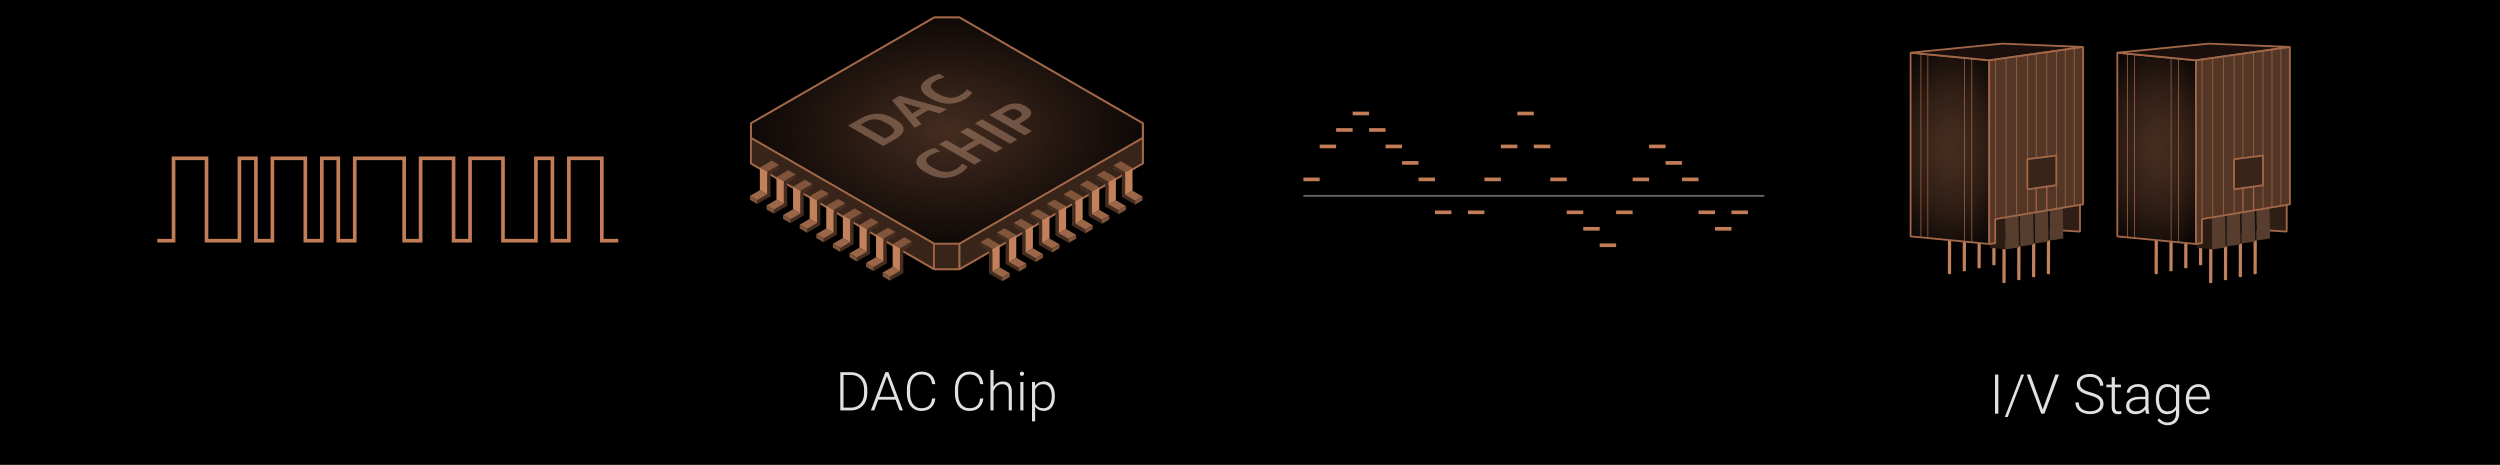 <?xml version="1.0" encoding="UTF-8"?>
<svg id="_图层_2" data-name="图层_2" xmlns="http://www.w3.org/2000/svg" xmlns:xlink="http://www.w3.org/1999/xlink" viewBox="0 0 1366 254">
  <defs>
    <style>
      .cls-1, .cls-2, .cls-3, .cls-4, .cls-5, .cls-6 {
        fill: none;
      }

      .cls-7 {
        fill: #2b1d14;
      }

      .cls-8 {
        fill: #2e1e15;
      }

      .cls-8, .cls-9, .cls-10, .cls-11, .cls-12, .cls-13, .cls-3, .cls-14, .cls-4, .cls-5, .cls-15 {
        stroke-linejoin: bevel;
      }

      .cls-8, .cls-9, .cls-11, .cls-12, .cls-13, .cls-3, .cls-14, .cls-4, .cls-5, .cls-15 {
        stroke: #a16747;
      }

      .cls-16 {
        fill: #d6a78c;
      }

      .cls-9 {
        fill: #543626;
      }

      .cls-10 {
        fill: #292b2b;
      }

      .cls-10, .cls-2 {
        stroke: #c27d56;
      }

      .cls-11 {
        fill: url(#_未命名的渐变_30-2);
      }

      .cls-17 {
        fill: #111112;
      }

      .cls-12 {
        fill: url(#_未命名的渐变_29);
      }

      .cls-13 {
        fill: url(#_未命名的渐变_30);
      }

      .cls-18 {
        fill: #452e20;
      }

      .cls-19 {
        isolation: isolate;
      }

      .cls-20 {
        fill: #272727;
      }

      .cls-21 {
        fill: #221913;
      }

      .cls-2 {
        stroke-width: 2px;
      }

      .cls-2, .cls-6 {
        stroke-miterlimit: 10;
      }

      .cls-22 {
        clip-path: url(#clippath-1);
      }

      .cls-23 {
        clip-path: url(#clippath-3);
      }

      .cls-24 {
        clip-path: url(#clippath-2);
      }

      .cls-25 {
        fill: #fff;
      }

      .cls-26 {
        fill: #80553c;
      }

      .cls-14 {
        fill: #1a0f0d;
      }

      .cls-27 {
        opacity: .88;
      }

      .cls-28 {
        opacity: .39;
      }

      .cls-29 {
        fill: #c2805b;
      }

      .cls-30 {
        fill: #573d2e;
      }

      .cls-4 {
        stroke-width: .7px;
      }

      .cls-5 {
        stroke-width: .4px;
      }

      .cls-31 {
        fill: #1a1513;
      }

      .cls-15 {
        fill: #382419;
      }

      .cls-32 {
        clip-path: url(#clippath);
      }

      .cls-33 {
        fill: #373739;
      }

      .cls-34 {
        fill: #9c6749;
      }

      .cls-35 {
        fill: #161617;
      }

      .cls-6 {
        opacity: .4;
        stroke: #fff;
      }
    </style>
    <clipPath id="clippath">
      <rect id="bg" class="cls-1" width="1366" height="254"/>
    </clipPath>
    <radialGradient id="_未命名的渐变_29" data-name="未命名的渐变 29" cx="517.37" cy="71.39" fx="517.37" fy="71.39" r="113.27" gradientTransform="translate(0 29.23) scale(1 .59)" gradientUnits="userSpaceOnUse">
      <stop offset="0" stop-color="#452c1f"/>
      <stop offset="1" stop-color="#0a0605"/>
    </radialGradient>
    <clipPath id="clippath-1">
      <polygon class="cls-1" points="462.16 69.03 520.67 35.03 574.22 65.95 515.72 99.95 462.16 69.03"/>
    </clipPath>
    <radialGradient id="_未命名的渐变_30" data-name="未命名的渐变 30" cx="1065.45" cy="81.05" fx="1065.45" fy="81.05" r="35.77" gradientTransform="translate(0 -62.54) scale(1 1.77)" gradientUnits="userSpaceOnUse">
      <stop offset="0" stop-color="#452c1f"/>
      <stop offset=".23" stop-color="#3f281c"/>
      <stop offset=".54" stop-color="#2e1d14"/>
      <stop offset=".88" stop-color="#120b08"/>
      <stop offset=".97" stop-color="#0a0605"/>
    </radialGradient>
    <radialGradient id="_未命名的渐变_30-2" data-name="未命名的渐变 30" cx="1178.39" fx="1178.39" xlink:href="#_未命名的渐变_30"/>
    <clipPath id="clippath-2">
      <rect id="_x3C_mask1_x3E_" class="cls-1" x="85.94" y="50.5" width="252" height="110"/>
    </clipPath>
    <clipPath id="clippath-3">
      <rect id="mask-2" class="cls-1" x="712.18" y="47.26" width="252" height="110"/>
    </clipPath>
  </defs>
  <g id="_图层_1-2" data-name="图层_1">
    <g class="cls-32">
      <rect id="bg-2" data-name="bg" width="1366" height="254"/>
           <g id="text-ivStage" class="cls-27">
        <g>
          <path class="cls-25" d="M1091.89,204.66v21.37h-1.81v-21.37h1.81Z"/>
          <path class="cls-25" d="M1105.94,204.66l-8.92,23.2h-1.58l8.92-23.2h1.58Z"/>
          <path class="cls-25" d="M1109.34,204.66l6.71,18.71.73,2.66h-1.47l-7.94-21.37h1.97ZM1116.3,223.37l6.74-18.71h1.97l-7.95,21.37h-1.45l.7-2.66Z"/>
          <path class="cls-25" d="M1147.57,220.77c0-.59-.1-1.11-.29-1.57s-.52-.87-.96-1.24-1.04-.71-1.79-1.03-1.68-.63-2.8-.95c-1.07-.3-2.03-.64-2.89-1s-1.6-.78-2.21-1.25-1.08-1.02-1.4-1.65-.48-1.37-.48-2.21.18-1.57.53-2.25.85-1.26,1.49-1.75,1.4-.87,2.27-1.13,1.84-.4,2.88-.4c1.5,0,2.79.28,3.88.85s1.94,1.33,2.54,2.3.9,2.04.9,3.24h-1.81c0-.93-.22-1.76-.65-2.49s-1.06-1.3-1.88-1.72-1.81-.62-2.99-.62-2.16.18-2.96.54-1.4.83-1.81,1.42-.61,1.25-.61,1.97c0,.51.1.98.29,1.4s.52.82.96,1.19,1.03.71,1.77,1.03,1.64.62,2.71.9c1.13.31,2.14.66,3.02,1.04s1.62.82,2.23,1.31,1.07,1.07,1.38,1.72.47,1.42.47,2.29-.18,1.65-.55,2.34-.88,1.27-1.54,1.75-1.44.85-2.33,1.1-1.87.38-2.93.38c-.95,0-1.89-.12-2.83-.37s-1.8-.62-2.58-1.14-1.4-1.18-1.86-1.99-.7-1.78-.7-2.91h1.79c0,.9.18,1.66.54,2.27s.84,1.12,1.45,1.5,1.27.66,2,.83,1.46.26,2.19.26c1.13,0,2.1-.17,2.93-.5s1.47-.8,1.92-1.4.68-1.3.68-2.11Z"/>
          <path class="cls-25" d="M1158.87,210.15v1.44h-7.95v-1.44h7.95ZM1153.84,206.07h1.75v16.1c0,.73.1,1.29.29,1.66s.45.62.76.75.65.19,1.01.19c.26,0,.52-.02.76-.05s.46-.07.66-.11l.07,1.48c-.22.07-.49.12-.84.17s-.68.07-1.03.07c-.68,0-1.27-.12-1.79-.37s-.92-.68-1.22-1.29-.44-1.45-.44-2.5v-16.08Z"/>
          <path class="cls-25" d="M1172.61,216.78l.03,1.35h-3.45c-.9,0-1.7.08-2.41.24s-1.31.4-1.8.7-.86.68-1.12,1.11-.39.92-.39,1.47.14,1.09.43,1.56.7.84,1.23,1.12,1.17.42,1.9.42c.98,0,1.84-.18,2.59-.54s1.37-.84,1.86-1.42.82-1.23.98-1.92l.76,1.01c-.13.49-.36.99-.7,1.5s-.78.99-1.31,1.44-1.17.81-1.9,1.09-1.55.42-2.47.42c-1.04,0-1.94-.2-2.71-.59s-1.36-.93-1.79-1.61-.64-1.45-.64-2.31c0-.78.17-1.48.5-2.11s.81-1.15,1.45-1.58,1.39-.77,2.29-1,1.9-.34,3.02-.34h3.65ZM1172.2,223.18v-8.19c0-.75-.16-1.4-.47-1.95s-.77-.97-1.38-1.26-1.35-.44-2.25-.44c-.82,0-1.55.14-2.19.43s-1.14.68-1.51,1.16-.55,1.02-.55,1.61h-1.76c0-.61.15-1.19.44-1.75s.71-1.06,1.25-1.5,1.18-.79,1.93-1.05,1.57-.39,2.47-.39c1.13,0,2.14.19,3,.57s1.54.95,2.03,1.72.73,1.72.73,2.88v7.68c0,.55.04,1.12.12,1.7s.2,1.07.36,1.45v.18h-1.86c-.12-.35-.21-.79-.27-1.33s-.1-1.04-.1-1.52Z"/>
          <path class="cls-25" d="M1177.93,218.25v-.31c0-1.23.14-2.35.42-3.34s.68-1.84,1.21-2.55,1.17-1.25,1.93-1.63,1.62-.56,2.58-.56,1.74.15,2.45.45,1.33.74,1.85,1.31.94,1.24,1.25,2.03.55,1.65.7,2.61v3.92c-.12.9-.33,1.72-.65,2.47s-.73,1.4-1.25,1.95-1.14.98-1.87,1.28-1.57.45-2.52.45-1.8-.2-2.55-.59-1.39-.95-1.92-1.67-.93-1.57-1.21-2.56-.42-2.07-.42-3.26ZM1189.09,210.15h1.63v15.6c0,1.38-.26,2.56-.79,3.55s-1.26,1.75-2.22,2.27-2.08.79-3.37.79c-.66,0-1.33-.1-2.02-.3s-1.34-.5-1.95-.91-1.13-.91-1.56-1.5l.98-1.07c.65.78,1.34,1.36,2.07,1.72s1.53.55,2.38.55c1.01,0,1.86-.2,2.56-.6s1.23-.98,1.6-1.73.55-1.66.55-2.71v-12.17l.13-3.49ZM1179.69,217.94v.31c0,.93.09,1.79.28,2.58s.47,1.48.85,2.07.87,1.05,1.45,1.38,1.28.5,2.07.5c1.01,0,1.85-.19,2.54-.58s1.23-.9,1.63-1.54.69-1.34.88-2.11v-4.56c-.11-.52-.27-1.05-.49-1.58s-.52-1.03-.91-1.49-.88-.82-1.47-1.1-1.31-.42-2.15-.42-1.5.17-2.09.5-1.08.79-1.46,1.39-.67,1.28-.85,2.08-.28,1.65-.28,2.58Z"/>
          <path class="cls-25" d="M1201.44,226.32c-1.04,0-1.99-.19-2.85-.57s-1.62-.92-2.26-1.61-1.13-1.52-1.48-2.47-.52-2-.52-3.13v-.63c0-1.22.18-2.33.54-3.32s.86-1.83,1.5-2.54,1.36-1.24,2.18-1.62,1.68-.56,2.58-.56c1.01,0,1.9.18,2.69.54s1.44.86,1.97,1.51.94,1.42,1.21,2.3.41,1.86.41,2.93v1.07h-12.02v-1.5h10.27v-.21c-.02-.89-.2-1.72-.54-2.5s-.84-1.41-1.5-1.9-1.5-.73-2.49-.73c-.74,0-1.43.16-2.05.47s-1.15.76-1.6,1.34-.79,1.27-1.03,2.07-.36,1.68-.36,2.65v.63c0,.88.13,1.7.39,2.46s.63,1.43,1.12,2,1.06,1.03,1.72,1.35,1.4.48,2.2.48c.94,0,1.77-.17,2.49-.52s1.37-.9,1.95-1.65l1.1.85c-.34.51-.77.98-1.28,1.41s-1.13.77-1.84,1.03-1.55.38-2.49.38Z"/>
        </g>
      </g>
      <g id="text-DACChip" class="cls-27">
        <g>
          <path class="cls-25" d="M460.9,203.35v20.89h-1.76v-20.89h1.76ZM464.84,224.24h-4.73l.03-1.51h4.7c1.5,0,2.79-.34,3.88-1.01s1.92-1.61,2.52-2.8.89-2.58.89-4.16v-1.95c0-1.2-.17-2.3-.51-3.27s-.82-1.81-1.46-2.5-1.38-1.23-2.26-1.6-1.85-.56-2.93-.56h-4.95v-1.52h4.95c1.3,0,2.49.22,3.58.67s2.03,1.09,2.83,1.92,1.42,1.84,1.85,3.01.65,2.47.65,3.9v1.91c0,1.43-.22,2.73-.65,3.9s-1.05,2.17-1.86,3-1.75,1.47-2.85,1.91-2.32.67-3.67.67Z"/>
          <path class="cls-25" d="M484.94,204.6l-7.23,19.64h-1.84l7.89-20.89h1.28l-.1,1.25ZM490.22,216.86v1.52h-11.09v-1.52h11.09ZM491.51,224.24l-7.24-19.64-.1-1.25h1.28l7.9,20.89h-1.84Z"/>
          <path class="cls-25" d="M509.28,217.72h1.76c-.14,1.41-.53,2.62-1.16,3.64s-1.49,1.8-2.58,2.35-2.41.82-3.94.82c-1.19,0-2.26-.22-3.22-.67s-1.79-1.09-2.47-1.91-1.22-1.82-1.59-2.98-.56-2.44-.56-3.86v-2.61c0-1.42.19-2.7.56-3.85s.91-2.14,1.61-2.98,1.53-1.47,2.51-1.92,2.08-.67,3.3-.67c1.48,0,2.76.27,3.84.81s1.93,1.32,2.56,2.33,1.01,2.24,1.15,3.67h-1.76c-.13-1.13-.43-2.08-.89-2.87s-1.09-1.38-1.9-1.8-1.81-.62-3.01-.62c-.98,0-1.85.19-2.61.56s-1.42.91-1.95,1.6-.94,1.52-1.23,2.49-.42,2.04-.42,3.23v2.64c0,1.15.13,2.2.4,3.17s.66,1.8,1.18,2.51,1.16,1.26,1.91,1.65,1.62.59,2.58.59c1.23,0,2.26-.2,3.09-.6s1.47-.99,1.93-1.77.76-1.76.9-2.93Z"/>
          <path class="cls-25" d="M535.52,217.72h1.76c-.14,1.41-.53,2.62-1.16,3.64s-1.49,1.8-2.58,2.35-2.41.82-3.94.82c-1.19,0-2.26-.22-3.22-.67s-1.79-1.09-2.47-1.91-1.22-1.82-1.59-2.98-.56-2.44-.56-3.86v-2.61c0-1.42.19-2.7.56-3.85s.91-2.14,1.61-2.98,1.53-1.47,2.51-1.92,2.08-.67,3.3-.67c1.48,0,2.76.27,3.84.81s1.93,1.32,2.56,2.33,1.01,2.24,1.15,3.67h-1.76c-.13-1.13-.43-2.08-.89-2.87s-1.09-1.38-1.9-1.8-1.81-.62-3.01-.62c-.98,0-1.85.19-2.61.56s-1.42.91-1.95,1.6-.94,1.52-1.23,2.49-.42,2.04-.42,3.23v2.64c0,1.15.13,2.2.4,3.17s.66,1.8,1.18,2.51,1.16,1.26,1.91,1.65,1.62.59,2.58.59c1.23,0,2.26-.2,3.09-.6s1.47-.99,1.93-1.77.76-1.76.9-2.93Z"/>
          <path class="cls-25" d="M542.89,202.2v22.03h-1.71v-22.03h1.71ZM542.5,215.51l-.76-.43c.06-.92.24-1.78.56-2.58s.74-1.51,1.28-2.12,1.18-1.09,1.91-1.43,1.54-.52,2.43-.52c.77,0,1.47.11,2.08.32s1.13.55,1.56,1,.76,1.05.98,1.76.34,1.59.34,2.62v10.1h-1.72v-10.11c0-1.07-.15-1.91-.44-2.52s-.72-1.04-1.26-1.3-1.19-.39-1.94-.39c-.82,0-1.54.18-2.16.54s-1.13.82-1.55,1.39-.73,1.18-.95,1.82-.34,1.26-.36,1.84Z"/>
          <path class="cls-25" d="M557.21,204.22c0-.33.1-.6.31-.82s.49-.34.85-.34.65.11.87.34.32.5.32.82-.11.59-.32.81-.5.34-.87.34-.65-.11-.85-.34-.31-.49-.31-.81ZM559.21,208.71v15.52h-1.71v-15.52h1.71Z"/>
          <path class="cls-25" d="M565.6,211.7v18.5h-1.72v-21.49h1.61l.11,2.98ZM576.38,216.33v.3c0,1.16-.13,2.22-.4,3.18s-.65,1.8-1.15,2.5-1.12,1.25-1.86,1.63-1.57.57-2.51.57-1.75-.14-2.48-.43-1.35-.7-1.87-1.23-.94-1.15-1.25-1.86-.53-1.49-.65-2.35v-3.97c.14-.94.38-1.79.7-2.55s.74-1.42,1.26-1.98,1.12-.98,1.83-1.28,1.52-.44,2.42-.44,1.79.18,2.53.55,1.37.9,1.88,1.59.9,1.53,1.16,2.5.39,2.06.39,3.26ZM574.66,216.63v-.3c0-.91-.09-1.75-.28-2.52s-.47-1.45-.85-2.03-.86-1.03-1.43-1.36-1.26-.49-2.06-.49-1.52.14-2.1.41-1.06.63-1.44,1.08-.68.93-.9,1.46-.38,1.04-.49,1.55v4.58c.18.73.47,1.4.88,2.02s.94,1.11,1.61,1.48,1.5.55,2.47.55c.78,0,1.46-.16,2.04-.49s1.05-.78,1.43-1.36.66-1.26.85-2.04.28-1.62.28-2.52Z"/>
        </g>
      </g>
      <g id="graphy-DACCHIP">
        <g>
          <g>
            <path class="cls-10" d="M524.27,147.09l100.16-57.83v-7.97l-100.16-57.83c-4.6,0-9.2,0-13.8,0l-100.16,57.83c0,2.66,0,5.31,0,7.97l100.16,57.83c4.6,0,9.2,0,13.8,0Z"/>
            <polygon class="cls-10" points="410.3 81.29 510.46 23.46 510.46 9.57 410.3 67.4 410.3 81.29 410.3 81.29"/>
            <path class="cls-10" d="M523.28,23.46h.98v-13.89c-4.6,0-9.2,0-13.8,0v13.89c4.27,0,8.55,0,12.82,0Z"/>
            <polygon class="cls-10" points="524.27 23.46 624.43 81.29 624.43 67.4 524.27 9.57 524.27 23.46 524.27 23.46"/>
            <path class="cls-12" d="M624.43,75.37l-100.16,57.83c-4.6,0-9.2,0-13.8,0l-100.16-57.83c0-2.66,0-5.31,0-7.97l100.16-57.83c4.6,0,9.2,0,13.8,0l100.16,57.83v7.97h0Z"/>
            <path class="cls-15" d="M524.27,147.09c-4.6,0-9.2,0-13.8,0l-100.16-57.83c0-7.29,0-14.57,0-21.86,0,2.66,0,5.31,0,7.97l100.16,57.83c4.6,0,9.2,0,13.8,0v13.89h0Z"/>
            <path class="cls-15" d="M624.43,89.26l-100.16,57.83v-13.89l100.16-57.83v-7.97,21.86h0Z"/>
          </g>
          <line class="cls-3" x1="510.29" y1="133.2" x2="510.29" y2="147.09"/>
        </g>
        <g>
          <g>
            <polygon class="cls-18" points="425.68 90.07 425.68 92.18 421.03 94.87 421.03 107.25 413.74 111.46 413.74 109.34 419.2 106.19 419.2 93.81 425.68 90.07 425.68 90.07"/>
            <polygon class="cls-34" points="409.73 107.03 415.19 103.88 419.2 106.19 413.74 109.34 409.73 107.03 409.73 107.03"/>
            <polygon class="cls-29" points="415.19 103.88 415.19 91.5 419.2 93.81 419.2 106.19 415.19 103.88 415.19 103.88"/>
            <polygon class="cls-26" points="415.19 91.5 421.67 87.75 425.68 90.07 419.2 93.81 415.19 91.5 415.19 91.5"/>
            <polygon class="cls-26" points="409.73 109.14 409.73 107.03 413.74 109.34 413.74 111.46 409.73 109.14 409.73 109.14"/>
          </g>
          <g>
            <polygon class="cls-18" points="434.75 95.3 434.75 97.42 430.1 100.1 430.1 112.49 422.81 116.69 422.81 114.58 428.27 111.43 428.27 99.05 434.75 95.3 434.75 95.3"/>
            <polygon class="cls-34" points="418.8 112.26 424.26 109.11 428.27 111.43 422.81 114.58 418.8 112.26 418.8 112.26"/>
            <polygon class="cls-29" points="424.26 109.11 424.26 96.73 428.27 99.05 428.27 111.43 424.26 109.11 424.26 109.11"/>
            <polygon class="cls-26" points="424.26 96.73 430.74 92.99 434.75 95.3 428.27 99.05 424.26 96.73 424.26 96.73"/>
            <polygon class="cls-26" points="418.8 114.38 418.8 112.26 422.81 114.58 422.81 116.69 418.8 114.38 418.8 114.38"/>
          </g>
          <g>
            <polygon class="cls-18" points="443.81 100.54 443.81 102.66 439.17 105.34 439.17 117.72 431.88 121.93 431.88 119.81 437.33 116.66 437.33 104.28 443.81 100.54 443.81 100.54"/>
            <polygon class="cls-34" points="427.87 117.5 433.33 114.35 437.33 116.66 431.88 119.81 427.87 117.5 427.87 117.5"/>
            <polygon class="cls-29" points="433.33 114.35 433.33 101.97 437.33 104.28 437.33 116.66 433.33 114.35 433.33 114.35"/>
            <polygon class="cls-26" points="433.33 101.97 439.81 98.23 443.81 100.54 437.33 104.28 433.33 101.97 433.33 101.97"/>
            <polygon class="cls-26" points="427.87 119.61 427.87 117.5 431.88 119.81 431.88 121.93 427.87 119.61 427.87 119.61"/>
          </g>
          <g>
            <polygon class="cls-18" points="452.88 105.78 452.88 107.89 448.24 110.58 448.24 122.96 440.95 127.17 440.95 125.05 446.4 121.9 446.4 109.52 452.88 105.78 452.88 105.78"/>
            <polygon class="cls-34" points="436.94 122.73 442.39 119.59 446.4 121.9 440.95 125.05 436.94 122.73 436.94 122.73"/>
            <polygon class="cls-29" points="442.39 119.59 442.39 107.2 446.4 109.52 446.4 121.9 442.39 119.59 442.39 119.59"/>
            <polygon class="cls-26" points="442.39 107.2 448.88 103.46 452.88 105.78 446.4 109.52 442.39 107.2 442.39 107.2"/>
            <polygon class="cls-26" points="436.94 124.85 436.94 122.73 440.95 125.05 440.95 127.17 436.94 124.85 436.94 124.85"/>
          </g>
          <g>
            <polygon class="cls-18" points="461.95 111.01 461.95 113.13 457.31 115.81 457.31 128.19 450.02 132.4 450.02 130.29 455.47 127.14 455.47 114.75 461.95 111.01 461.95 111.01"/>
            <polygon class="cls-34" points="446.01 127.97 451.46 124.82 455.47 127.14 450.02 130.29 446.01 127.97 446.01 127.97"/>
            <polygon class="cls-29" points="451.46 124.82 451.46 112.44 455.47 114.75 455.47 127.14 451.46 124.82 451.46 124.82"/>
            <polygon class="cls-26" points="451.46 112.44 457.94 108.7 461.95 111.01 455.47 114.75 451.46 112.44 451.46 112.44"/>
            <polygon class="cls-26" points="446.01 130.09 446.01 127.97 450.02 130.29 450.02 132.4 446.01 130.09 446.01 130.09"/>
          </g>
          <g>
            <polygon class="cls-18" points="471.02 116.25 471.02 118.37 466.38 121.05 466.38 133.43 459.09 137.64 459.09 135.52 464.54 132.37 464.54 119.99 471.02 116.25 471.02 116.25"/>
            <polygon class="cls-34" points="455.08 133.21 460.53 130.06 464.54 132.37 459.09 135.52 455.08 133.21 455.08 133.21"/>
            <polygon class="cls-29" points="460.53 130.06 460.53 117.68 464.54 119.99 464.54 132.37 460.53 130.06 460.53 130.06"/>
            <polygon class="cls-26" points="460.53 117.68 467.01 113.93 471.02 116.25 464.54 119.99 460.53 117.68 460.53 117.68"/>
            <polygon class="cls-26" points="455.08 135.32 455.08 133.21 459.09 135.52 459.09 137.64 455.08 135.32 455.08 135.32"/>
          </g>
          <g>
            <polygon class="cls-18" points="480.09 121.49 480.09 123.6 475.44 126.28 475.44 138.67 468.16 142.87 468.16 140.76 473.61 137.61 473.61 125.23 480.09 121.49 480.09 121.49"/>
            <polygon class="cls-34" points="464.15 138.44 469.6 135.29 473.61 137.61 468.16 140.76 464.15 138.44 464.15 138.44"/>
            <polygon class="cls-29" points="469.6 135.29 469.6 122.91 473.61 125.23 473.61 137.61 469.6 135.29 469.6 135.29"/>
            <polygon class="cls-26" points="469.6 122.91 476.08 119.17 480.09 121.49 473.61 125.23 469.6 122.91 469.6 122.91"/>
            <polygon class="cls-26" points="464.15 140.56 464.15 138.44 468.16 140.76 468.16 142.87 464.15 140.56 464.15 140.56"/>
          </g>
          <g>
            <polygon class="cls-18" points="489.16 126.72 489.16 128.84 484.51 131.52 484.51 143.9 477.23 148.11 477.23 145.99 482.68 142.84 482.68 130.46 489.16 126.72 489.16 126.72"/>
            <polygon class="cls-34" points="473.22 143.68 478.67 140.53 482.68 142.84 477.23 145.99 473.22 143.68 473.22 143.68"/>
            <polygon class="cls-29" points="478.67 140.53 478.67 128.15 482.68 130.46 482.68 142.84 478.67 140.53 478.67 140.53"/>
            <polygon class="cls-26" points="478.67 128.15 485.15 124.41 489.16 126.72 482.68 130.46 478.67 128.15 478.67 128.15"/>
            <polygon class="cls-26" points="473.22 145.8 473.22 143.68 477.23 145.99 477.23 148.11 473.22 145.8 473.22 145.8"/>
          </g>
          <g>
            <polygon class="cls-18" points="498.23 131.96 498.23 134.07 493.58 136.76 493.58 149.14 486.3 153.35 486.3 151.23 491.75 148.08 491.75 135.7 498.23 131.96 498.23 131.96"/>
            <polygon class="cls-34" points="482.29 148.92 487.74 145.77 491.75 148.08 486.3 151.23 482.29 148.92 482.29 148.92"/>
            <polygon class="cls-29" points="487.74 145.77 487.74 133.38 491.75 135.7 491.75 148.08 487.74 145.77 487.74 145.77"/>
            <polygon class="cls-26" points="487.74 133.38 494.22 129.64 498.23 131.96 491.75 135.7 487.74 133.38 487.74 133.38"/>
            <polygon class="cls-26" points="482.29 151.03 482.29 148.92 486.3 151.23 486.3 153.35 482.29 151.03 482.29 151.03"/>
          </g>
        </g>
        <g class="cls-28">
          <g class="cls-19">
            <g class="cls-22">
              <g>
                <path class="cls-16" d="M470.35,68.1l2.4-1.39c3.37-1.96,6.7-2.27,11.39.44l.96.55c4.46,2.58,4.56,4.47,1.07,6.5l-2.62,1.52-13.2-7.62M488.94,65.07l-.56-.32c-6.37-3.68-12.52-3.32-18.44.11l-6.55,3.81,19.26,11.12,6.58-3.82c6.11-3.55,5.97-7.28-.28-10.89"/>
                <path class="cls-16" d="M498.44,61.99l-4.9-5.61.11-.07,9.78,2.77-4.99,2.9M517.44,59.57l-25.97-7.21-4.13,2.4,12.46,15.07,3.62-2.1-3.04-3.56,6.81-3.96,6.19,1.74,4.07-2.37"/>
                <path class="cls-16" d="M531.27,50.55l-3.01-1.74c-.58.89-1.39,1.95-3.51,3.18-3.88,2.25-7.76,1.75-11.92-.65l-.95-.55c-4.3-2.48-4-4.73-.74-6.63,1.76-1.02,3.4-1.53,5.21-2.06l-3-1.73c-1.76.31-3.63,1.01-5.83,2.29-5.02,2.92-6.49,6.79.47,10.81l.7.41c6.48,3.74,12.97,3.58,18.38.43,2.35-1.36,3.63-2.62,4.18-3.76"/>
                <path class="cls-16" d="M528.68,91.09l-3.01-1.74c-.58.89-1.39,1.95-3.51,3.18-3.88,2.25-7.77,1.75-11.92-.65l-.96-.55c-4.29-2.48-4-4.73-.74-6.63,1.76-1.02,3.41-1.52,5.22-2.06l-3-1.73c-1.76.31-3.63,1-5.84,2.28-5.02,2.92-6.48,6.79.48,10.81l.7.41c6.49,3.75,12.98,3.58,18.39.44,2.34-1.36,3.62-2.62,4.17-3.76"/>
                <polyline class="cls-16" points="547.89 80.89 528.64 69.78 524.65 72.09 532.48 76.61 524.92 81 517.09 76.49 513.14 78.79 532.39 89.9 536.35 87.6 527.95 82.76 535.51 78.36 543.91 83.21 547.89 80.89"/>
                <polyline class="cls-16" points="555.87 76.26 536.62 65.14 532.63 67.46 551.88 78.57 555.87 76.26"/>
                <path class="cls-16" d="M547.59,62.24l2.65-1.54c2.32-1.35,3.91-1.56,6.32-.16,2.22,1.28,2.39,2.45-.04,3.86l-2.59,1.51-6.35-3.66M560.53,58.04c-3.88-2.24-8.15-2.06-12.81.65l-7.09,4.12,19.26,11.12,3.96-2.3-6.99-4.04,3.29-1.91c4.21-2.45,4.47-5.27.38-7.63"/>
              </g>
            </g>
          </g>
        </g>
        <g>
          <g>
            <polygon class="cls-18" points="608.3 90.38 608.3 92.5 612.95 95.18 612.95 107.57 620.23 111.77 620.23 109.66 614.78 106.51 614.78 94.12 608.3 90.38 608.3 90.38"/>
            <polygon class="cls-34" points="624.24 107.34 618.79 104.19 614.78 106.51 620.23 109.66 624.24 107.34 624.24 107.34"/>
            <polygon class="cls-29" points="618.79 104.19 618.79 91.81 614.78 94.12 614.78 106.51 618.79 104.19 618.79 104.19"/>
            <polygon class="cls-26" points="618.79 91.81 612.31 88.07 608.3 90.38 614.78 94.12 618.79 91.81 618.79 91.81"/>
            <polygon class="cls-26" points="624.24 109.46 624.24 107.34 620.23 109.66 620.23 111.77 624.24 109.46 624.24 109.46"/>
          </g>
          <g>
            <polygon class="cls-18" points="599.23 95.62 599.23 97.74 603.88 100.42 603.88 112.8 611.17 117.01 611.17 114.89 605.71 111.74 605.71 99.36 599.23 95.62 599.23 95.62"/>
            <polygon class="cls-34" points="615.17 112.58 609.72 109.43 605.71 111.74 611.17 114.89 615.17 112.58 615.17 112.58"/>
            <polygon class="cls-29" points="609.72 109.43 609.72 97.05 605.71 99.36 605.71 111.74 609.72 109.43 609.72 109.43"/>
            <polygon class="cls-26" points="609.72 97.05 603.24 93.31 599.23 95.62 605.71 99.36 609.72 97.05 609.72 97.05"/>
            <polygon class="cls-26" points="615.17 114.69 615.17 112.58 611.17 114.89 611.17 117.01 615.17 114.69 615.17 114.69"/>
          </g>
          <g>
            <polygon class="cls-18" points="590.16 100.86 590.16 102.97 594.81 105.66 594.81 118.04 602.1 122.24 602.1 120.13 596.64 116.98 596.64 104.6 590.16 100.86 590.16 100.86"/>
            <polygon class="cls-34" points="606.11 117.81 600.65 114.67 596.64 116.98 602.1 120.13 606.11 117.81 606.11 117.81"/>
            <polygon class="cls-29" points="600.65 114.67 600.65 102.28 596.64 104.6 596.64 116.98 600.65 114.67 600.65 114.67"/>
            <polygon class="cls-26" points="600.65 102.28 594.17 98.54 590.16 100.86 596.64 104.6 600.65 102.28 600.65 102.28"/>
            <polygon class="cls-26" points="606.11 119.93 606.11 117.81 602.1 120.13 602.1 122.24 606.11 119.93 606.11 119.93"/>
          </g>
          <g>
            <polygon class="cls-18" points="581.09 106.09 581.09 108.21 585.74 110.89 585.74 123.27 593.03 127.48 593.03 125.36 587.57 122.22 587.57 109.83 581.09 106.09 581.09 106.09"/>
            <polygon class="cls-34" points="597.04 123.05 591.58 119.9 587.57 122.22 593.03 125.36 597.04 123.05 597.04 123.05"/>
            <polygon class="cls-29" points="591.58 119.9 591.58 107.52 587.57 109.83 587.57 122.22 591.58 119.9 591.58 119.9"/>
            <polygon class="cls-26" points="591.58 107.52 585.1 103.78 581.09 106.09 587.57 109.83 591.58 107.52 591.58 107.52"/>
            <polygon class="cls-26" points="597.04 125.17 597.04 123.05 593.03 125.36 593.03 127.48 597.04 125.17 597.04 125.17"/>
          </g>
          <g>
            <polygon class="cls-18" points="572.02 111.33 572.02 113.44 576.67 116.13 576.67 128.51 583.96 132.72 583.96 130.6 578.5 127.45 578.5 115.07 572.02 111.33 572.02 111.33"/>
            <polygon class="cls-34" points="587.97 128.29 582.51 125.14 578.5 127.45 583.96 130.6 587.97 128.29 587.97 128.29"/>
            <polygon class="cls-29" points="582.51 125.14 582.51 112.76 578.5 115.07 578.5 127.45 582.51 125.14 582.51 125.14"/>
            <polygon class="cls-26" points="582.51 112.76 576.03 109.01 572.02 111.33 578.5 115.07 582.51 112.76 582.51 112.76"/>
            <polygon class="cls-26" points="587.97 130.4 587.97 128.29 583.96 130.6 583.96 132.72 587.97 130.4 587.97 130.4"/>
          </g>
          <g>
            <polygon class="cls-18" points="562.95 116.56 562.95 118.68 567.6 121.36 567.6 133.75 574.89 137.95 574.89 135.84 569.43 132.69 569.43 120.31 562.95 116.56 562.95 116.56"/>
            <polygon class="cls-34" points="578.9 133.52 573.44 130.37 569.43 132.69 574.89 135.84 578.9 133.52 578.9 133.52"/>
            <polygon class="cls-29" points="573.44 130.37 573.44 117.99 569.43 120.31 569.43 132.69 573.44 130.37 573.44 130.37"/>
            <polygon class="cls-26" points="573.44 117.99 566.96 114.25 562.95 116.56 569.43 120.31 573.44 117.99 573.44 117.99"/>
            <polygon class="cls-26" points="578.9 135.64 578.9 133.52 574.89 135.84 574.89 137.95 578.9 135.64 578.9 135.64"/>
          </g>
          <g>
            <polygon class="cls-18" points="553.88 121.8 553.88 123.92 558.53 126.6 558.53 138.98 565.82 143.19 565.82 141.07 560.36 137.92 560.36 125.54 553.88 121.8 553.88 121.8"/>
            <polygon class="cls-34" points="569.83 138.76 564.37 135.61 560.36 137.92 565.82 141.07 569.83 138.76 569.83 138.76"/>
            <polygon class="cls-29" points="564.37 135.61 564.37 123.23 560.36 125.54 560.36 137.92 564.37 135.61 564.37 135.61"/>
            <polygon class="cls-26" points="564.37 123.23 557.89 119.49 553.88 121.8 560.36 125.54 564.37 123.23 564.37 123.23"/>
            <polygon class="cls-26" points="569.83 140.87 569.83 138.76 565.82 141.07 565.82 143.19 569.83 140.87 569.83 140.87"/>
          </g>
          <g>
            <polygon class="cls-18" points="544.82 127.04 544.82 129.15 549.46 131.84 549.46 144.22 556.75 148.43 556.75 146.31 551.3 143.16 551.3 130.78 544.82 127.04 544.82 127.04"/>
            <polygon class="cls-34" points="560.76 143.99 555.3 140.85 551.3 143.16 556.75 146.31 560.76 143.99 560.76 143.99"/>
            <polygon class="cls-29" points="555.3 140.85 555.3 128.46 551.3 130.78 551.3 143.16 555.3 140.85 555.3 140.85"/>
            <polygon class="cls-26" points="555.3 128.46 548.82 124.72 544.82 127.04 551.3 130.78 555.3 128.46 555.3 128.46"/>
            <polygon class="cls-26" points="560.76 146.11 560.76 143.99 556.75 146.31 556.75 148.43 560.76 146.11 560.76 146.11"/>
          </g>
          <g>
            <polygon class="cls-18" points="535.75 132.27 535.75 134.39 540.39 137.07 540.39 149.45 547.68 153.66 547.68 151.55 542.23 148.4 542.23 136.01 535.75 132.27 535.75 132.27"/>
            <polygon class="cls-34" points="551.69 149.23 546.23 146.08 542.23 148.4 547.68 151.55 551.69 149.23 551.69 149.23"/>
            <polygon class="cls-29" points="546.23 146.08 546.23 133.7 542.23 136.01 542.23 148.4 546.23 146.08 546.23 146.08"/>
            <polygon class="cls-26" points="546.23 133.7 539.75 129.96 535.75 132.27 542.23 136.01 546.23 133.7 546.23 133.7"/>
            <polygon class="cls-26" points="551.69 151.35 551.69 149.23 547.68 151.55 547.68 153.66 551.69 151.35 551.69 151.35"/>
          </g>
        </g>
      </g>
      <g>
        <g>
          <g>
            <g>
              <path class="cls-29" d="M1090.36,121.58s0,0,0,0c-.04.06-.11.12-.19.17.09-.05.15-.11.19-.17ZM1090.17,121.01c-.35-.2-.92-.2-1.27,0-.17.1-.26.23-.26.36,0,0,0,0,0,0l-.05,23.12c0,.13.09.27.26.37.04.02.08.04.13.06.04.01.07.03.11.04.02,0,.03,0,.05.01,0,0,0,0,.01,0,.01,0,.02,0,.03,0,.03,0,.06.01.09.02.03,0,.06,0,.09,0s.06,0,.09,0c0,0,.02,0,.03,0,0,0,0,0,.01,0,.02,0,.04,0,.05,0,.03,0,.07,0,.1,0,.04,0,.08,0,.11-.02.02,0,.03,0,.05-.01.01,0,.03,0,.04-.01.03,0,.05-.01.08-.02.07-.02.13-.05.19-.09,0,0,0,0,.01,0,.04-.03.08-.05.11-.08.02-.02.04-.04.06-.06,0,0,0-.01.01-.02,0,0,0,0,0,0,0,0,.01-.02.02-.03,0-.02.02-.03.02-.05,0-.02.01-.03.01-.05,0-.02,0-.03,0-.05,0,0,0,0,0,0l.05-23.12s-.02.09-.04.13c.08-.17.01-.37-.22-.5ZM1088.68,121.51s0,.05.02.07c-.02-.02-.01-.05-.02-.07Z"/>
              <g class="cls-19">
                <polygon class="cls-20" points="1097.26 105.64 1089.97 106.7 1081.42 105.8 1088.71 104.74 1097.26 105.64"/>
                <polygon class="cls-33" points="1097.26 105.64 1097.6 125.48 1090.31 126.54 1089.97 106.7 1097.26 105.64"/>
                <polygon class="cls-35" points="1089.97 106.7 1090.31 126.54 1081.76 125.64 1081.42 105.8 1089.97 106.7"/>
              </g>
            </g>
            <g>
              <path class="cls-29" d="M1082.27,123.2s0,0,0,0c-.04.06-.11.12-.19.17.09-.05.15-.11.19-.17ZM1082.08,122.64c-.35-.2-.92-.2-1.27,0-.17.1-.26.23-.26.36,0,0,0,0,0,0l-.05,23.12c0,.13.09.27.26.37.04.02.08.04.13.06.04.01.07.03.11.04.02,0,.03,0,.05.01,0,0,0,0,.01,0,.01,0,.02,0,.03,0,.03,0,.06.01.09.02.03,0,.06,0,.09,0s.06,0,.09,0c0,0,.02,0,.03,0,0,0,0,0,.01,0,.02,0,.04,0,.05,0,.03,0,.07,0,.1,0,.04,0,.08,0,.11-.02.02,0,.03,0,.05-.01.01,0,.03,0,.04-.01.03,0,.05-.01.08-.02.07-.02.13-.05.19-.09,0,0,0,0,.01,0,.04-.03.08-.05.11-.08.02-.02.04-.04.06-.06,0,0,0-.01.01-.02,0,0,0,0,0,0,0,0,.01-.02.02-.03,0-.02.02-.03.02-.05s.01-.03.01-.05,0-.03,0-.05c0,0,0,0,0,0l.05-23.12s-.02.09-.04.13c.08-.17.01-.37-.22-.5ZM1080.59,123.13s0,.05.02.07c-.02-.02-.01-.05-.02-.07Z"/>
              <g class="cls-19">
                <polygon class="cls-20" points="1089.17 107.27 1081.88 108.32 1073.33 107.42 1080.62 106.37 1089.17 107.27"/>
                <polygon class="cls-33" points="1089.17 107.27 1089.51 127.11 1082.22 128.16 1081.88 108.32 1089.17 107.27"/>
                <polygon class="cls-35" points="1081.88 108.32 1082.22 128.16 1073.67 127.26 1073.33 107.42 1081.88 108.32"/>
              </g>
            </g>
            <g>
              <path class="cls-29" d="M1074.19,124.83s0,0,0,0c-.04.06-.11.12-.19.17.09-.05.15-.11.19-.17ZM1073.99,124.26c-.35-.2-.92-.2-1.27,0-.17.1-.26.23-.26.36,0,0,0,0,0,0l-.05,23.12c0,.13.09.27.26.37.04.02.08.04.13.06.04.01.07.03.11.04.02,0,.03,0,.05.01,0,0,0,0,.01,0,.01,0,.02,0,.03,0,.03,0,.06.01.09.02.03,0,.06,0,.09,0s.06,0,.09,0c0,0,.02,0,.03,0,0,0,0,0,.01,0,.02,0,.04,0,.05,0,.03,0,.07,0,.1,0,.04,0,.08,0,.11-.02.02,0,.03,0,.05-.01.01,0,.03,0,.04-.01.03,0,.05-.01.08-.02.07-.02.13-.05.19-.09,0,0,0,0,.01,0,.04-.03.08-.05.11-.08.02-.02.04-.04.06-.06,0,0,0-.01.01-.02,0,0,0,0,0,0,0,0,.01-.02.02-.03,0-.02.02-.03.02-.05s.01-.03.01-.05,0-.03,0-.05c0,0,0,0,0,0l.05-23.12s-.02.09-.04.13c.08-.17.01-.37-.22-.5ZM1072.5,124.75s0,.05.02.07c-.02-.02-.01-.05-.02-.07Z"/>
              <g class="cls-19">
                <polygon class="cls-20" points="1081.08 108.89 1073.79 109.94 1065.24 109.05 1072.53 107.99 1081.08 108.89"/>
                <polygon class="cls-33" points="1081.08 108.89 1081.42 128.73 1074.13 129.78 1073.79 109.94 1081.08 108.89"/>
                <polygon class="cls-35" points="1073.79 109.94 1074.13 129.78 1065.58 128.89 1065.24 109.05 1073.79 109.94"/>
              </g>
            </g>
            <g>
              <path class="cls-29" d="M1066.1,126.45s0,0,0,0c-.04.06-.11.12-.19.17.09-.05.15-.11.19-.17ZM1065.9,125.88c-.35-.2-.92-.2-1.27,0-.17.1-.26.23-.26.36,0,0,0,0,0,0l-.05,23.12c0,.13.09.27.26.37.04.02.08.04.13.06.04.01.07.03.11.04.02,0,.03,0,.05.01,0,0,0,0,.01,0,.01,0,.02,0,.03,0,.03,0,.06.01.09.02.03,0,.06,0,.09,0s.06,0,.09,0c0,0,.02,0,.03,0,0,0,0,0,.01,0,.02,0,.04,0,.05,0,.03,0,.07,0,.1,0,.04,0,.08,0,.11-.02.02,0,.03,0,.05-.01.01,0,.03,0,.04-.01.03,0,.05-.01.08-.02.07-.02.13-.05.19-.09,0,0,0,0,.01,0,.04-.03.08-.05.11-.08.02-.02.04-.04.06-.06,0,0,0-.01.01-.02,0,0,0,0,0,0,0,0,.01-.02.02-.03,0-.02.02-.03.02-.05,0-.02.01-.03.01-.05,0-.02,0-.03,0-.05,0,0,0,0,0,0l.05-23.12s-.02.09-.04.13c.08-.17.01-.37-.22-.5ZM1064.42,126.37s0,.05.02.07c-.02-.02-.01-.05-.02-.07Z"/>
              <g class="cls-19">
                <polygon class="cls-20" points="1072.99 110.51 1065.7 111.57 1057.15 110.67 1064.44 109.61 1072.99 110.51"/>
                <polygon class="cls-33" points="1072.99 110.51 1073.34 130.35 1066.04 131.41 1065.7 111.57 1072.99 110.51"/>
                <polygon class="cls-35" points="1065.7 111.57 1066.04 131.41 1057.49 130.51 1057.15 110.67 1065.7 111.57"/>
              </g>
            </g>
          </g>
          <polygon class="cls-13" points="1086.94 133.32 1043.95 129.17 1043.95 28.79 1086.94 32.94 1086.94 133.32"/>
          <polygon class="cls-14" points="1138.24 25.67 1093.96 23.83 1043.95 28.79 1086.94 32.94 1138.24 25.67"/>
          <polygon class="cls-8" points="1122.83 125.7 1136.51 126.53 1136.51 112 1122.83 111.18 1122.83 125.7"/>
          <g>
            <g>
              <path class="cls-29" d="M1120.15,126.45s0,0,0,0c-.04.06-.11.12-.19.17.09-.05.15-.11.19-.17ZM1119.96,125.88c-.35-.2-.92-.2-1.27,0-.17.1-.26.23-.26.36,0,0,0,0,0,0l-.05,23.12c0,.13.09.27.26.37.04.02.08.04.13.06.04.01.07.03.11.04.02,0,.03,0,.05.01,0,0,0,0,.01,0,.01,0,.02,0,.03,0,.03,0,.06.01.09.02.03,0,.06,0,.09,0s.06,0,.09,0c0,0,.02,0,.03,0,0,0,0,0,.01,0,.02,0,.04,0,.05,0,.03,0,.07,0,.1,0,.04,0,.08,0,.11-.02.02,0,.03,0,.05-.01.01,0,.03,0,.04-.01.03,0,.05-.01.08-.02.07-.02.13-.05.19-.09,0,0,0,0,.01,0,.04-.03.08-.05.11-.08.02-.02.04-.04.06-.06,0,0,0-.01.01-.02,0,0,0,0,0,0,0,0,.01-.02.02-.03,0-.02.02-.03.02-.05,0-.02.01-.03.01-.05,0-.02,0-.03,0-.05,0,0,0,0,0,0l.05-23.12s-.02.09-.04.13c.08-.17.01-.37-.22-.5ZM1118.47,126.37s0,.05.02.07c-.02-.02-.01-.05-.02-.07Z"/>
              <g class="cls-19">
                <polygon class="cls-20" points="1127.05 110.51 1119.76 111.57 1111.21 110.67 1118.5 109.61 1127.05 110.51"/>
                <polygon class="cls-30" points="1127.05 110.51 1127.39 130.35 1120.1 131.41 1119.76 111.57 1127.05 110.51"/>
                <polygon class="cls-17" points="1119.76 111.57 1120.1 131.41 1111.55 130.51 1111.21 110.67 1119.76 111.57"/>
              </g>
            </g>
            <g>
              <path class="cls-29" d="M1112.06,128.07s0,0,0,0c-.04.06-.11.12-.19.17.09-.05.15-.11.19-.17ZM1111.87,127.5c-.35-.2-.92-.2-1.27,0-.17.1-.26.23-.26.36,0,0,0,0,0,0l-.05,23.12c0,.13.09.27.26.37.04.02.08.04.13.06.04.01.07.03.11.04.02,0,.03,0,.05.01,0,0,0,0,.01,0,.01,0,.02,0,.03,0,.03,0,.06.01.09.02.03,0,.06,0,.09,0s.06,0,.09,0c0,0,.02,0,.03,0,0,0,0,0,.01,0,.02,0,.04,0,.05,0,.03,0,.07,0,.1,0,.04,0,.08,0,.11-.02.02,0,.03,0,.05-.01.01,0,.03,0,.04-.01.03,0,.05-.01.08-.02.07-.02.13-.05.19-.09,0,0,0,0,.01,0,.04-.03.08-.05.11-.08.02-.02.04-.04.06-.06,0,0,0-.01.01-.02,0,0,0,0,0,0,0,0,.01-.02.02-.03,0-.02.02-.03.02-.05s.01-.03.01-.05,0-.03,0-.05c0,0,0,0,0,0l.05-23.12s-.02.09-.04.13c.08-.17.01-.37-.22-.5ZM1110.38,128s0,.05.02.07c-.02-.02-.01-.05-.02-.07Z"/>
              <g class="cls-19">
                <polygon class="cls-20" points="1118.96 112.13 1111.67 113.19 1103.12 112.29 1110.41 111.23 1118.96 112.13"/>
                <polygon class="cls-30" points="1118.96 112.13 1119.3 131.97 1112.01 133.03 1111.67 113.19 1118.96 112.13"/>
                <polygon class="cls-31" points="1111.67 113.19 1112.01 133.03 1103.46 132.13 1103.12 112.29 1111.67 113.19"/>
              </g>
            </g>
            <g>
              <path class="cls-29" d="M1103.98,129.69s0,0,0,0c-.04.06-.11.12-.19.17.09-.05.15-.11.19-.17ZM1103.78,129.13c-.35-.2-.92-.2-1.27,0-.17.1-.26.23-.26.36,0,0,0,0,0,0l-.05,23.12c0,.13.09.27.26.37.04.02.08.04.13.06.04.01.07.03.11.04.02,0,.03,0,.05.01,0,0,0,0,.01,0,.01,0,.02,0,.03,0,.03,0,.06.01.09.02.03,0,.06,0,.09,0s.06,0,.09,0c0,0,.02,0,.03,0,0,0,0,0,.01,0,.02,0,.04,0,.05,0,.03,0,.07,0,.1,0,.04,0,.08,0,.11-.02.02,0,.03,0,.05-.01.01,0,.03,0,.04-.01.03,0,.05-.01.08-.02.07-.02.13-.05.19-.09,0,0,0,0,.01,0,.04-.03.08-.05.11-.08.02-.02.04-.04.06-.06,0,0,0-.01.01-.02,0,0,0,0,0,0,0,0,.01-.02.02-.03,0-.02.02-.03.02-.05s.01-.03.01-.05,0-.03,0-.05c0,0,0,0,0,0l.05-23.12s-.02.09-.04.13c.08-.17.01-.37-.22-.5ZM1102.3,129.62s0,.05.02.07c-.02-.02-.01-.05-.02-.07Z"/>
              <g class="cls-19">
                <polygon class="cls-20" points="1110.87 113.75 1103.58 114.81 1095.03 113.91 1102.32 112.86 1110.87 113.75"/>
                <polygon class="cls-30" points="1110.87 113.75 1111.21 133.6 1103.92 134.65 1103.58 114.81 1110.87 113.75"/>
                <polygon class="cls-21" points="1103.58 114.81 1103.92 134.65 1095.37 133.75 1095.03 113.91 1103.58 114.81"/>
              </g>
            </g>
            <g>
              <path class="cls-29" d="M1095.89,131.32s0,0,0,0c-.04.06-.11.12-.19.17.09-.05.15-.11.19-.17ZM1095.69,130.75c-.35-.2-.92-.2-1.27,0-.17.1-.26.23-.26.36,0,0,0,0,0,0l-.05,23.12c0,.13.09.27.26.37.04.02.08.04.13.06.04.01.07.03.11.04.02,0,.03,0,.05.01,0,0,0,0,.01,0,.01,0,.02,0,.03,0,.03,0,.06.01.09.02.03,0,.06,0,.09,0s.06,0,.09,0c0,0,.02,0,.03,0,0,0,0,0,.01,0,.02,0,.04,0,.05,0,.03,0,.07,0,.1,0,.04,0,.08,0,.11-.02.02,0,.03,0,.05-.01.01,0,.03,0,.04-.01.03,0,.05-.01.08-.02.07-.02.13-.05.19-.09,0,0,0,0,.01,0,.04-.03.08-.05.11-.08.02-.02.04-.04.06-.06,0,0,0-.01.01-.02,0,0,0,0,0,0,0,0,.01-.02.02-.03,0-.02.02-.03.02-.05,0-.02.01-.03.01-.05,0-.02,0-.03,0-.05,0,0,0,0,0,0l.05-23.12s-.02.09-.04.13c.08-.17.01-.37-.22-.5ZM1094.21,131.24s0,.05.02.07c-.02-.02-.01-.05-.02-.07Z"/>
              <g class="cls-19">
                <polygon class="cls-20" points="1102.79 115.38 1095.49 116.43 1086.94 115.53 1094.23 114.48 1102.79 115.38"/>
                <polygon class="cls-30" points="1102.79 115.38 1103.13 135.22 1095.83 136.27 1095.49 116.43 1102.79 115.38"/>
                <polygon class="cls-7" points="1095.49 116.43 1095.83 136.27 1087.28 135.38 1086.94 115.53 1095.49 116.43"/>
              </g>
            </g>
          </g>
          <polygon class="cls-9" points="1138.24 111.64 1090.17 119.7 1090.17 132.83 1086.94 133.36 1086.94 32.98 1138.24 25.67 1138.24 111.64"/>
          <line class="cls-5" x1="1049.59" y1="29.6" x2="1049.59" y2="129.72"/>
          <line class="cls-5" x1="1053.37" y1="29.6" x2="1053.37" y2="130.51"/>
          <line class="cls-5" x1="1073.34" y1="31.61" x2="1073.34" y2="131.72"/>
          <g>
            <line class="cls-5" x1="1090.27" y1="32.94" x2="1090.27" y2="118.8"/>
            <line class="cls-5" x1="1096.09" y1="32.16" x2="1096.09" y2="118.02"/>
            <line class="cls-5" x1="1101.92" y1="31.38" x2="1101.92" y2="117.24"/>
            <line class="cls-5" x1="1107.75" y1="30.6" x2="1107.75" y2="116.47"/>
          </g>
          <g>
            <line class="cls-5" x1="1123.58" y1="28" x2="1123.58" y2="113.87"/>
            <line class="cls-5" x1="1128.46" y1="27.26" x2="1128.46" y2="113.12"/>
            <line class="cls-5" x1="1133.35" y1="26.52" x2="1133.35" y2="112.38"/>
            <line class="cls-5" x1="1138.24" y1="25.78" x2="1138.24" y2="111.64"/>
          </g>
          <line class="cls-5" x1="1077.38" y1="31.61" x2="1077.38" y2="132.18"/>
          <polygon class="cls-15" points="1107.75 86.97 1107.75 103.46 1123.57 101.2 1123.57 84.98 1107.75 86.97"/>
          <line class="cls-5" x1="1112.59" y1="29.6" x2="1112.59" y2="86.36"/>
          <line class="cls-5" x1="1118.38" y1="28.38" x2="1118.38" y2="85.14"/>
          <line class="cls-4" x1="1112.59" y1="102.43" x2="1112.59" y2="116.09"/>
          <line class="cls-4" x1="1118.38" y1="101.52" x2="1118.38" y2="114.97"/>
        </g>
        <g>
          <g>
            <g>
              <path class="cls-29" d="M1203.31,121.58s0,0,0,0c-.04.06-.11.12-.19.17.09-.05.15-.11.19-.17ZM1203.11,121.01c-.35-.2-.92-.2-1.27,0-.17.1-.26.23-.26.36,0,0,0,0,0,0l-.05,23.12c0,.13.09.27.26.37.04.02.08.04.13.06.04.01.07.03.11.04.02,0,.03,0,.05.01,0,0,0,0,.01,0,.01,0,.02,0,.03,0,.03,0,.06.01.09.02.03,0,.06,0,.09,0s.06,0,.09,0c0,0,.02,0,.03,0,0,0,0,0,.01,0,.02,0,.04,0,.05,0,.03,0,.07,0,.1,0,.04,0,.08,0,.11-.02.02,0,.03,0,.05-.01.01,0,.03,0,.04-.01.03,0,.05-.01.08-.02.07-.02.13-.05.19-.09,0,0,0,0,.01,0,.04-.03.08-.05.11-.08.02-.02.04-.04.06-.06,0,0,0-.01.01-.02,0,0,0,0,0,0,0,0,.01-.02.02-.03,0-.02.02-.03.02-.05,0-.02.01-.03.01-.05,0-.02,0-.03,0-.05,0,0,0,0,0,0l.05-23.12s-.02.09-.04.13c.08-.17.01-.37-.22-.5ZM1201.63,121.51s0,.05.02.07c-.02-.02-.01-.05-.02-.07Z"/>
              <g class="cls-19">
                <polygon class="cls-20" points="1210.2 105.64 1202.91 106.7 1194.36 105.8 1201.65 104.74 1210.2 105.64"/>
                <polygon class="cls-33" points="1210.2 105.64 1210.54 125.48 1203.25 126.54 1202.91 106.7 1210.2 105.64"/>
                <polygon class="cls-35" points="1202.91 106.7 1203.25 126.54 1194.7 125.64 1194.36 105.8 1202.91 106.7"/>
              </g>
            </g>
            <g>
              <path class="cls-29" d="M1195.22,123.2s0,0,0,0c-.04.06-.11.12-.19.17.09-.05.15-.11.19-.17ZM1195.02,122.64c-.35-.2-.92-.2-1.27,0-.17.1-.26.23-.26.36,0,0,0,0,0,0l-.05,23.12c0,.13.09.27.26.37.04.02.08.04.13.06.04.01.07.03.11.04.02,0,.03,0,.05.01,0,0,0,0,.01,0,.01,0,.02,0,.03,0,.03,0,.06.01.09.02.03,0,.06,0,.09,0s.06,0,.09,0c0,0,.02,0,.03,0,0,0,0,0,.01,0,.02,0,.04,0,.05,0,.03,0,.07,0,.1,0,.04,0,.08,0,.11-.02.02,0,.03,0,.05-.01.01,0,.03,0,.04-.01.03,0,.05-.01.08-.02.07-.02.13-.05.19-.09,0,0,0,0,.01,0,.04-.03.08-.05.11-.08.02-.02.04-.04.06-.06,0,0,0-.01.01-.02,0,0,0,0,0,0,0,0,.01-.02.02-.03,0-.02.02-.03.02-.05s.01-.03.01-.05,0-.03,0-.05c0,0,0,0,0,0l.05-23.12s-.02.09-.04.13c.08-.17.01-.37-.22-.5ZM1193.54,123.13s0,.05.02.07c-.02-.02-.01-.05-.02-.07Z"/>
              <g class="cls-19">
                <polygon class="cls-20" points="1202.12 107.27 1194.82 108.32 1186.27 107.42 1193.57 106.37 1202.12 107.27"/>
                <polygon class="cls-33" points="1202.12 107.27 1202.46 127.11 1195.16 128.16 1194.82 108.32 1202.12 107.27"/>
                <polygon class="cls-35" points="1194.82 108.32 1195.16 128.16 1186.61 127.26 1186.27 107.42 1194.82 108.32"/>
              </g>
            </g>
            <g>
              <path class="cls-29" d="M1187.13,124.83s0,0,0,0c-.04.06-.11.12-.19.17.09-.05.15-.11.19-.17ZM1186.93,124.26c-.35-.2-.92-.2-1.27,0-.17.1-.26.23-.26.36,0,0,0,0,0,0l-.05,23.12c0,.13.09.27.26.37.04.02.08.04.13.06.04.01.07.03.11.04.02,0,.03,0,.05.01,0,0,0,0,.01,0,.01,0,.02,0,.03,0,.03,0,.06.01.09.02.03,0,.06,0,.09,0s.06,0,.09,0c0,0,.02,0,.03,0,0,0,0,0,.01,0,.02,0,.04,0,.05,0,.03,0,.07,0,.1,0,.04,0,.08,0,.11-.02.02,0,.03,0,.05-.01.01,0,.03,0,.04-.01.03,0,.05-.01.08-.02.07-.02.13-.05.19-.09,0,0,0,0,.01,0,.04-.03.08-.05.11-.08.02-.02.04-.04.06-.06,0,0,0-.01.01-.02,0,0,0,0,0,0,0,0,.01-.02.02-.03,0-.02.02-.03.02-.05s.01-.03.01-.05,0-.03,0-.05c0,0,0,0,0,0l.05-23.12s-.02.09-.04.13c.08-.17.01-.37-.22-.5ZM1185.45,124.75s0,.05.02.07c-.02-.02-.01-.05-.02-.07Z"/>
              <g class="cls-19">
                <polygon class="cls-20" points="1194.03 108.89 1186.73 109.94 1178.18 109.05 1185.48 107.99 1194.03 108.89"/>
                <polygon class="cls-33" points="1194.03 108.89 1194.37 128.73 1187.07 129.78 1186.73 109.94 1194.03 108.89"/>
                <polygon class="cls-35" points="1186.73 109.94 1187.07 129.78 1178.52 128.89 1178.18 109.05 1186.73 109.94"/>
              </g>
            </g>
            <g>
              <path class="cls-29" d="M1179.04,126.45s0,0,0,0c-.04.06-.11.12-.19.17.09-.05.15-.11.19-.17ZM1178.84,125.88c-.35-.2-.92-.2-1.27,0-.17.1-.26.23-.26.36,0,0,0,0,0,0l-.05,23.12c0,.13.09.27.26.37.04.02.08.04.13.06.04.01.07.03.11.04.02,0,.03,0,.05.01,0,0,0,0,.01,0,.01,0,.02,0,.03,0,.03,0,.06.01.09.02.03,0,.06,0,.09,0s.06,0,.09,0c0,0,.02,0,.03,0,0,0,0,0,.01,0,.02,0,.04,0,.05,0,.03,0,.07,0,.1,0,.04,0,.08,0,.11-.02.02,0,.03,0,.05-.01.01,0,.03,0,.04-.01.03,0,.05-.01.08-.02.07-.02.13-.05.19-.09,0,0,0,0,.01,0,.04-.03.08-.05.11-.08.02-.02.04-.04.06-.06,0,0,0-.01.01-.02,0,0,0,0,0,0,0,0,.01-.02.02-.03,0-.02.02-.03.02-.05,0-.02.01-.03.01-.05,0-.02,0-.03,0-.05,0,0,0,0,0,0l.05-23.12s-.02.09-.04.13c.08-.17.01-.37-.22-.5ZM1177.36,126.37s0,.05.02.07c-.02-.02-.01-.05-.02-.07Z"/>
              <g class="cls-19">
                <polygon class="cls-20" points="1185.94 110.51 1178.65 111.57 1170.1 110.67 1177.39 109.61 1185.94 110.51"/>
                <polygon class="cls-33" points="1185.94 110.51 1186.28 130.35 1178.99 131.41 1178.65 111.57 1185.94 110.51"/>
                <polygon class="cls-35" points="1178.65 111.57 1178.99 131.41 1170.44 130.51 1170.1 110.67 1178.65 111.57"/>
              </g>
            </g>
          </g>
          <polygon class="cls-11" points="1199.89 133.32 1156.9 129.17 1156.9 28.79 1199.89 32.94 1199.89 133.32"/>
          <polygon class="cls-14" points="1251.18 25.67 1206.9 23.83 1156.9 28.79 1199.89 32.94 1251.18 25.67"/>
          <polygon class="cls-8" points="1235.77 125.7 1249.46 126.53 1249.46 112 1235.77 111.18 1235.77 125.7"/>
          <g>
            <g>
              <path class="cls-29" d="M1233.1,126.45s0,0,0,0c-.04.06-.11.12-.19.17.09-.05.15-.11.19-.17ZM1232.9,125.88c-.35-.2-.92-.2-1.27,0-.17.1-.26.23-.26.36,0,0,0,0,0,0l-.05,23.12c0,.13.09.27.26.37.04.02.08.04.13.06.04.01.07.03.11.04.02,0,.03,0,.05.01,0,0,0,0,.01,0,.01,0,.02,0,.03,0,.03,0,.06.01.09.02.03,0,.06,0,.09,0s.06,0,.09,0c0,0,.02,0,.03,0,0,0,0,0,.01,0,.02,0,.04,0,.05,0,.03,0,.07,0,.1,0,.04,0,.08,0,.11-.02.02,0,.03,0,.05-.01.01,0,.03,0,.04-.01.03,0,.05-.01.08-.02.07-.02.13-.05.19-.09,0,0,0,0,.01,0,.04-.03.08-.05.11-.08.02-.02.04-.04.06-.06,0,0,0-.01.01-.02,0,0,0,0,0,0,0,0,.01-.02.02-.03,0-.02.02-.03.02-.05,0-.02.01-.03.01-.05,0-.02,0-.03,0-.05,0,0,0,0,0,0l.05-23.12s-.02.09-.04.13c.08-.17.01-.37-.22-.5ZM1231.42,126.37s0,.05.02.07c-.02-.02-.01-.05-.02-.07Z"/>
              <g class="cls-19">
                <polygon class="cls-20" points="1239.99 110.51 1232.7 111.57 1224.15 110.67 1231.44 109.61 1239.99 110.51"/>
                <polygon class="cls-30" points="1239.99 110.51 1240.33 130.35 1233.04 131.41 1232.7 111.57 1239.99 110.51"/>
                <polygon class="cls-17" points="1232.7 111.57 1233.04 131.41 1224.49 130.51 1224.15 110.67 1232.7 111.57"/>
              </g>
            </g>
            <g>
              <path class="cls-29" d="M1225.01,128.07s0,0,0,0c-.04.06-.11.12-.19.17.09-.05.15-.11.19-.17ZM1224.81,127.5c-.35-.2-.92-.2-1.27,0-.17.1-.26.23-.26.36,0,0,0,0,0,0l-.05,23.12c0,.13.09.27.26.37.04.02.08.04.13.06.04.01.07.03.11.04.02,0,.03,0,.05.01,0,0,0,0,.01,0,.01,0,.02,0,.03,0,.03,0,.06.01.09.02.03,0,.06,0,.09,0s.06,0,.09,0c0,0,.02,0,.03,0,0,0,0,0,.01,0,.02,0,.04,0,.05,0,.03,0,.07,0,.1,0,.04,0,.08,0,.11-.02.02,0,.03,0,.05-.01.01,0,.03,0,.04-.01.03,0,.05-.01.08-.02.07-.02.13-.05.19-.09,0,0,0,0,.01,0,.04-.03.08-.05.11-.08.02-.02.04-.04.06-.06,0,0,0-.01.01-.02,0,0,0,0,0,0,0,0,.01-.02.02-.03,0-.02.02-.03.02-.05s.01-.03.01-.05,0-.03,0-.05c0,0,0,0,0,0l.05-23.12s-.02.09-.04.13c.08-.17.01-.37-.22-.5ZM1223.33,128s0,.05.02.07c-.02-.02-.01-.05-.02-.07Z"/>
              <g class="cls-19">
                <polygon class="cls-20" points="1231.91 112.13 1224.61 113.19 1216.06 112.29 1223.36 111.23 1231.91 112.13"/>
                <polygon class="cls-30" points="1231.91 112.13 1232.25 131.97 1224.95 133.03 1224.61 113.19 1231.91 112.13"/>
                <polygon class="cls-31" points="1224.61 113.19 1224.95 133.03 1216.4 132.13 1216.06 112.29 1224.61 113.19"/>
              </g>
            </g>
            <g>
              <path class="cls-29" d="M1216.92,129.69s0,0,0,0c-.04.06-.11.12-.19.17.09-.05.15-.11.19-.17ZM1216.72,129.13c-.35-.2-.92-.2-1.27,0-.17.1-.26.23-.26.36,0,0,0,0,0,0l-.05,23.12c0,.13.09.27.26.37.04.02.08.04.13.06.04.01.07.03.11.04.02,0,.03,0,.05.01,0,0,0,0,.01,0,.01,0,.02,0,.03,0,.03,0,.06.01.09.02.03,0,.06,0,.09,0s.06,0,.09,0c0,0,.02,0,.03,0,0,0,0,0,.01,0,.02,0,.04,0,.05,0,.03,0,.07,0,.1,0,.04,0,.08,0,.11-.02.02,0,.03,0,.05-.01.01,0,.03,0,.04-.01.03,0,.05-.01.08-.02.07-.02.13-.05.19-.09,0,0,0,0,.01,0,.04-.03.08-.05.11-.08.02-.02.04-.04.06-.06,0,0,0-.01.01-.02,0,0,0,0,0,0,0,0,.01-.02.02-.03,0-.02.02-.03.02-.05s.01-.03.01-.05,0-.03,0-.05c0,0,0,0,0,0l.05-23.12s-.02.09-.04.13c.08-.17.01-.37-.22-.5ZM1215.24,129.62s0,.05.02.07c-.02-.02-.01-.05-.02-.07Z"/>
              <g class="cls-19">
                <polygon class="cls-20" points="1223.82 113.75 1216.52 114.81 1207.97 113.91 1215.27 112.86 1223.82 113.75"/>
                <polygon class="cls-30" points="1223.82 113.75 1224.16 133.6 1216.87 134.65 1216.52 114.81 1223.82 113.75"/>
                <polygon class="cls-21" points="1216.52 114.81 1216.87 134.65 1208.32 133.75 1207.97 113.91 1216.52 114.81"/>
              </g>
            </g>
            <g>
              <path class="cls-29" d="M1208.83,131.32s0,0,0,0c-.04.06-.11.12-.19.17.09-.05.15-.11.19-.17ZM1208.63,130.75c-.35-.2-.92-.2-1.27,0-.17.1-.26.23-.26.36,0,0,0,0,0,0l-.05,23.12c0,.13.09.27.26.37.04.02.08.04.13.06.04.01.07.03.11.04.02,0,.03,0,.05.01,0,0,0,0,.01,0,.01,0,.02,0,.03,0,.03,0,.06.01.09.02.03,0,.06,0,.09,0s.06,0,.09,0c0,0,.02,0,.03,0,0,0,0,0,.01,0,.02,0,.04,0,.05,0,.03,0,.07,0,.1,0,.04,0,.08,0,.11-.02.02,0,.03,0,.05-.01.01,0,.03,0,.04-.01.03,0,.05-.01.08-.02.07-.02.13-.05.19-.09,0,0,0,0,.01,0,.04-.03.08-.05.11-.08.02-.02.04-.04.06-.06,0,0,0-.01.01-.02,0,0,0,0,0,0,0,0,.01-.02.02-.03,0-.02.02-.03.02-.05,0-.02.01-.03.01-.05,0-.02,0-.03,0-.05,0,0,0,0,0,0l.05-23.12s-.02.09-.04.13c.08-.17.01-.37-.22-.5ZM1207.15,131.24s0,.05.02.07c-.02-.02-.01-.05-.02-.07Z"/>
              <g class="cls-19">
                <polygon class="cls-20" points="1215.73 115.38 1208.44 116.43 1199.89 115.53 1207.18 114.48 1215.73 115.38"/>
                <polygon class="cls-30" points="1215.73 115.38 1216.07 135.22 1208.78 136.27 1208.44 116.43 1215.73 115.38"/>
                <polygon class="cls-7" points="1208.44 116.43 1208.78 136.27 1200.23 135.38 1199.89 115.53 1208.44 116.43"/>
              </g>
            </g>
          </g>
          <polygon class="cls-9" points="1251.18 111.64 1203.12 119.7 1203.12 132.83 1199.89 133.36 1199.89 32.98 1251.18 25.67 1251.18 111.64"/>
          <line class="cls-5" x1="1162.53" y1="29.6" x2="1162.53" y2="129.72"/>
          <line class="cls-5" x1="1166.31" y1="29.6" x2="1166.31" y2="130.51"/>
          <line class="cls-5" x1="1186.28" y1="31.61" x2="1186.28" y2="131.72"/>
          <g>
            <line class="cls-5" x1="1203.21" y1="32.94" x2="1203.21" y2="118.8"/>
            <line class="cls-5" x1="1209.04" y1="32.16" x2="1209.04" y2="118.02"/>
            <line class="cls-5" x1="1214.87" y1="31.38" x2="1214.87" y2="117.24"/>
            <line class="cls-5" x1="1220.7" y1="30.6" x2="1220.7" y2="116.47"/>
          </g>
          <g>
            <line class="cls-5" x1="1236.52" y1="28" x2="1236.52" y2="113.87"/>
            <line class="cls-5" x1="1241.41" y1="27.26" x2="1241.41" y2="113.12"/>
            <line class="cls-5" x1="1246.29" y1="26.52" x2="1246.29" y2="112.38"/>
            <line class="cls-5" x1="1251.18" y1="25.78" x2="1251.18" y2="111.64"/>
          </g>
          <line class="cls-5" x1="1190.32" y1="31.61" x2="1190.32" y2="132.18"/>
          <polygon class="cls-15" points="1220.7 86.97 1220.7 103.46 1236.52 101.2 1236.52 84.98 1220.7 86.97"/>
          <line class="cls-5" x1="1225.53" y1="29.6" x2="1225.53" y2="86.36"/>
          <line class="cls-5" x1="1231.33" y1="28.38" x2="1231.33" y2="85.14"/>
          <line class="cls-4" x1="1225.53" y1="102.43" x2="1225.53" y2="116.09"/>
          <line class="cls-4" x1="1231.33" y1="101.52" x2="1231.33" y2="114.97"/>
        </g>
      </g>
      <g id="square-g">
        <g class="cls-24">
          <polyline id="wave-square" class="cls-2" points="-418.17 131.5 -409.17 131.5 -409.17 86.5 -391.17 86.5 -391.17 131.5 -373.17 131.5 -373.17 86.5 -364.17 86.5 -364.17 131.5 -355.17 131.5 -355.17 86.5 -337.17 86.5 -337.17 131.5 -328.17 131.5 -328.17 86.5 -319.17 86.5 -319.17 131.5 -310.17 131.5 -310.17 86.5 -283.17 86.5 -283.17 131.5 -274.17 131.5 -274.17 86.5 -256.17 86.5 -256.17 131.5 -247.17 131.5 -247.17 86.5 -229.17 86.5 -229.17 131.5 -211.17 131.5 -211.17 86.5 -202.17 86.5 -202.17 131.5 -193.17 131.5 -193.17 86.5 -175.17 86.5 -175.17 131.5 -166.17 131.5 -157.17 131.5 -157.17 86.5 -139.17 86.5 -139.17 131.5 -121.17 131.5 -121.17 86.5 -112.17 86.5 -112.17 131.5 -103.17 131.5 -103.17 86.5 -85.17 86.5 -85.17 131.5 -76.17 131.5 -76.17 86.5 -67.17 86.5 -67.17 131.5 -58.17 131.5 -58.17 86.5 -31.17 86.5 -31.17 131.5 -22.17 131.5 -22.17 86.5 -4.17 86.5 -4.17 131.5 4.83 131.5 4.83 86.5 22.83 86.5 22.83 131.5 40.83 131.5 40.83 86.5 49.83 86.5 49.83 131.5 58.83 131.5 58.83 86.5 76.83 86.5 76.83 131.5 85.83 131.5 94.83 131.5 94.83 86.5 112.83 86.5 112.83 131.5 130.83 131.5 130.83 86.5 139.83 86.5 139.83 131.5 148.83 131.5 148.83 86.5 166.83 86.5 166.83 131.5 175.83 131.5 175.83 86.5 184.83 86.5 184.83 131.5 193.83 131.5 193.83 86.5 220.83 86.5 220.83 131.5 229.83 131.5 229.83 86.5 247.83 86.5 247.83 131.5 256.83 131.5 256.83 86.5 274.83 86.5 274.83 131.5 292.83 131.5 292.83 86.5 301.83 86.5 301.83 131.5 310.83 131.5 310.83 86.5 328.83 86.5 328.83 131.5 337.83 131.5"/>
      <animateTransform xlink:href="#wave-square" attributeName="transform" type="translate" from="0 0" to="504 0" dur="4s" repeatCount="indefinite" />
        
        </g>
      </g>
      <g class="cls-23">
      <animateTransform xlink:href="#wave-2" attributeName="transform" type="translate" from="0 0" to="504 0" dur="7s" repeatCount="indefinite" />

        <g id="wave-2">
          <line class="cls-6" x1="208.07" y1="107.01" x2="964.07" y2="107.01"/>
          <line class="cls-2" x1="208.07" y1="98.01" x2="217.07" y2="98.01"/>
          <line class="cls-2" x1="217.07" y1="80.01" x2="226.07" y2="80.01"/>
          <line class="cls-2" x1="226.07" y1="71.01" x2="235.07" y2="71.01"/>
          <line class="cls-2" x1="235.07" y1="62.01" x2="244.07" y2="62.01"/>
          <line class="cls-2" x1="244.07" y1="71.01" x2="253.07" y2="71.01"/>
          <line class="cls-2" x1="253.07" y1="80.01" x2="262.07" y2="80.01"/>
          <line class="cls-2" x1="262.07" y1="89.01" x2="271.07" y2="89.01"/>
          <line class="cls-2" x1="271.07" y1="98.01" x2="280.07" y2="98.01"/>
          <line class="cls-2" x1="280.07" y1="116.01" x2="289.07" y2="116.01"/>
          <line class="cls-2" x1="289.07" y1="143.01" x2="298.07" y2="143.01"/>
          <line class="cls-2" x1="298.07" y1="116.01" x2="307.07" y2="116.01"/>
          <line class="cls-2" x1="307.07" y1="98.01" x2="316.07" y2="98.01"/>
          <line class="cls-2" x1="316.07" y1="80.01" x2="325.07" y2="80.01"/>
          <line class="cls-2" x1="325.07" y1="62.01" x2="334.07" y2="62.01"/>
          <line class="cls-2" x1="334.07" y1="80.01" x2="343.07" y2="80.01"/>
          <line class="cls-2" x1="343.07" y1="98.01" x2="352.07" y2="98.01"/>
          <line class="cls-2" x1="352.07" y1="116.01" x2="361.07" y2="116.01"/>
          <line class="cls-2" x1="361.07" y1="125.01" x2="370.07" y2="125.01"/>
          <line class="cls-2" x1="370.07" y1="134.01" x2="379.07" y2="134.01"/>
          <line class="cls-2" x1="379.07" y1="116.01" x2="388.07" y2="116.01"/>
          <line class="cls-2" x1="388.07" y1="98.01" x2="397.07" y2="98.01"/>
          <line class="cls-2" x1="397.07" y1="80.01" x2="406.07" y2="80.01"/>
          <line class="cls-2" x1="406.07" y1="89.01" x2="415.07" y2="89.01"/>
          <line class="cls-2" x1="415.07" y1="98.01" x2="424.07" y2="98.01"/>
          <line class="cls-2" x1="424.07" y1="116.01" x2="433.07" y2="116.01"/>
          <line class="cls-2" x1="442.07" y1="116.01" x2="451.07" y2="116.01"/>
          <line class="cls-2" x1="433.07" y1="125.01" x2="442.07" y2="125.01"/>
          <line class="cls-2" x1="460.07" y1="98.01" x2="469.07" y2="98.01"/>
          <line class="cls-2" x1="469.07" y1="80.01" x2="478.07" y2="80.01"/>
          <line class="cls-2" x1="478.07" y1="71.01" x2="487.07" y2="71.01"/>
          <line class="cls-2" x1="487.07" y1="53.83" x2="496.07" y2="53.83"/>
          <line class="cls-2" x1="496.07" y1="71.01" x2="505.07" y2="71.01"/>
          <line class="cls-2" x1="505.07" y1="89.83" x2="514.07" y2="89.83"/>
          <line class="cls-2" x1="514.07" y1="116.83" x2="523.07" y2="116.83"/>
          <line class="cls-2" x1="523.07" y1="143.83" x2="532.07" y2="143.83"/>
          <line class="cls-2" x1="532.07" y1="116.01" x2="541.07" y2="116.01"/>
          <line class="cls-2" x1="541.07" y1="98.83" x2="550.07" y2="98.83"/>
          <line class="cls-2" x1="550.07" y1="116.01" x2="559.07" y2="116.01"/>
          <line class="cls-2" x1="559.07" y1="98.01" x2="568.07" y2="98.01"/>
          <line class="cls-2" x1="568.07" y1="89.83" x2="577.07" y2="89.83"/>
          <line class="cls-2" x1="577.07" y1="80.83" x2="586.07" y2="80.83"/>
          <line class="cls-2" x1="586.07" y1="89.83" x2="595.07" y2="89.83"/>
          <line class="cls-2" x1="595.07" y1="98.01" x2="604.07" y2="98.01"/>
          <line class="cls-2" x1="604.07" y1="116.01" x2="613.07" y2="116.01"/>
          <line class="cls-2" x1="613.07" y1="125.01" x2="622.07" y2="125.01"/>
          <line class="cls-2" x1="622.07" y1="134.01" x2="631.07" y2="134.01"/>
          <line class="cls-2" x1="631.07" y1="116.83" x2="640.07" y2="116.83"/>
          <line class="cls-2" x1="640.07" y1="98.01" x2="649.07" y2="98.01"/>
          <line class="cls-2" x1="649.07" y1="80.01" x2="658.07" y2="80.01"/>
          <line class="cls-2" x1="658.07" y1="89.01" x2="667.07" y2="89.01"/>
          <line class="cls-2" x1="667.07" y1="98.01" x2="676.07" y2="98.01"/>
          <line class="cls-2" x1="676.07" y1="116.01" x2="685.07" y2="116.01"/>
          <line class="cls-2" x1="694.07" y1="116.01" x2="703.07" y2="116.01"/>
          <line class="cls-2" x1="685.07" y1="125.01" x2="694.07" y2="125.01"/>
          <line class="cls-2" x1="712.07" y1="98.01" x2="721.07" y2="98.01"/>
          <line class="cls-2" x1="721.07" y1="80.01" x2="730.07" y2="80.01"/>
          <line class="cls-2" x1="730.07" y1="71.01" x2="739.07" y2="71.01"/>
          <line class="cls-2" x1="739.07" y1="62.01" x2="748.07" y2="62.01"/>
          <line class="cls-2" x1="748.07" y1="71.01" x2="757.07" y2="71.01"/>
          <line class="cls-2" x1="757.07" y1="80.01" x2="766.07" y2="80.01"/>
          <line class="cls-2" x1="766.07" y1="89.01" x2="775.07" y2="89.01"/>
          <line class="cls-2" x1="775.07" y1="98.01" x2="784.07" y2="98.01"/>
          <line class="cls-2" x1="784.07" y1="116.01" x2="793.07" y2="116.01"/>
          <line class="cls-2" x1="802.07" y1="116.01" x2="811.07" y2="116.01"/>
          <line class="cls-2" x1="811.07" y1="98.01" x2="820.07" y2="98.01"/>
          <line class="cls-2" x1="820.07" y1="80.01" x2="829.07" y2="80.01"/>
          <line class="cls-2" x1="829.07" y1="62.01" x2="838.07" y2="62.01"/>
          <line class="cls-2" x1="838.07" y1="80.01" x2="847.07" y2="80.01"/>
          <line class="cls-2" x1="847.07" y1="98.01" x2="856.07" y2="98.01"/>
          <line class="cls-2" x1="856.07" y1="116.01" x2="865.07" y2="116.01"/>
          <line class="cls-2" x1="865.07" y1="125.01" x2="874.07" y2="125.01"/>
          <line class="cls-2" x1="874.07" y1="134.01" x2="883.07" y2="134.01"/>
          <line class="cls-2" x1="883.07" y1="116.01" x2="892.07" y2="116.01"/>
          <line class="cls-2" x1="892.07" y1="98.01" x2="901.07" y2="98.01"/>
          <line class="cls-2" x1="901.07" y1="80.01" x2="910.07" y2="80.01"/>
          <line class="cls-2" x1="910.07" y1="89.01" x2="919.07" y2="89.01"/>
          <line class="cls-2" x1="919.07" y1="98.01" x2="928.07" y2="98.01"/>
          <line class="cls-2" x1="928.07" y1="116.01" x2="937.07" y2="116.01"/>
          <line class="cls-2" x1="946.07" y1="116.01" x2="955.07" y2="116.01"/>
          <line class="cls-2" x1="937.07" y1="125.01" x2="946.07" y2="125.01"/>
        </g>
      </g>
    </g>
  </g>
</svg>